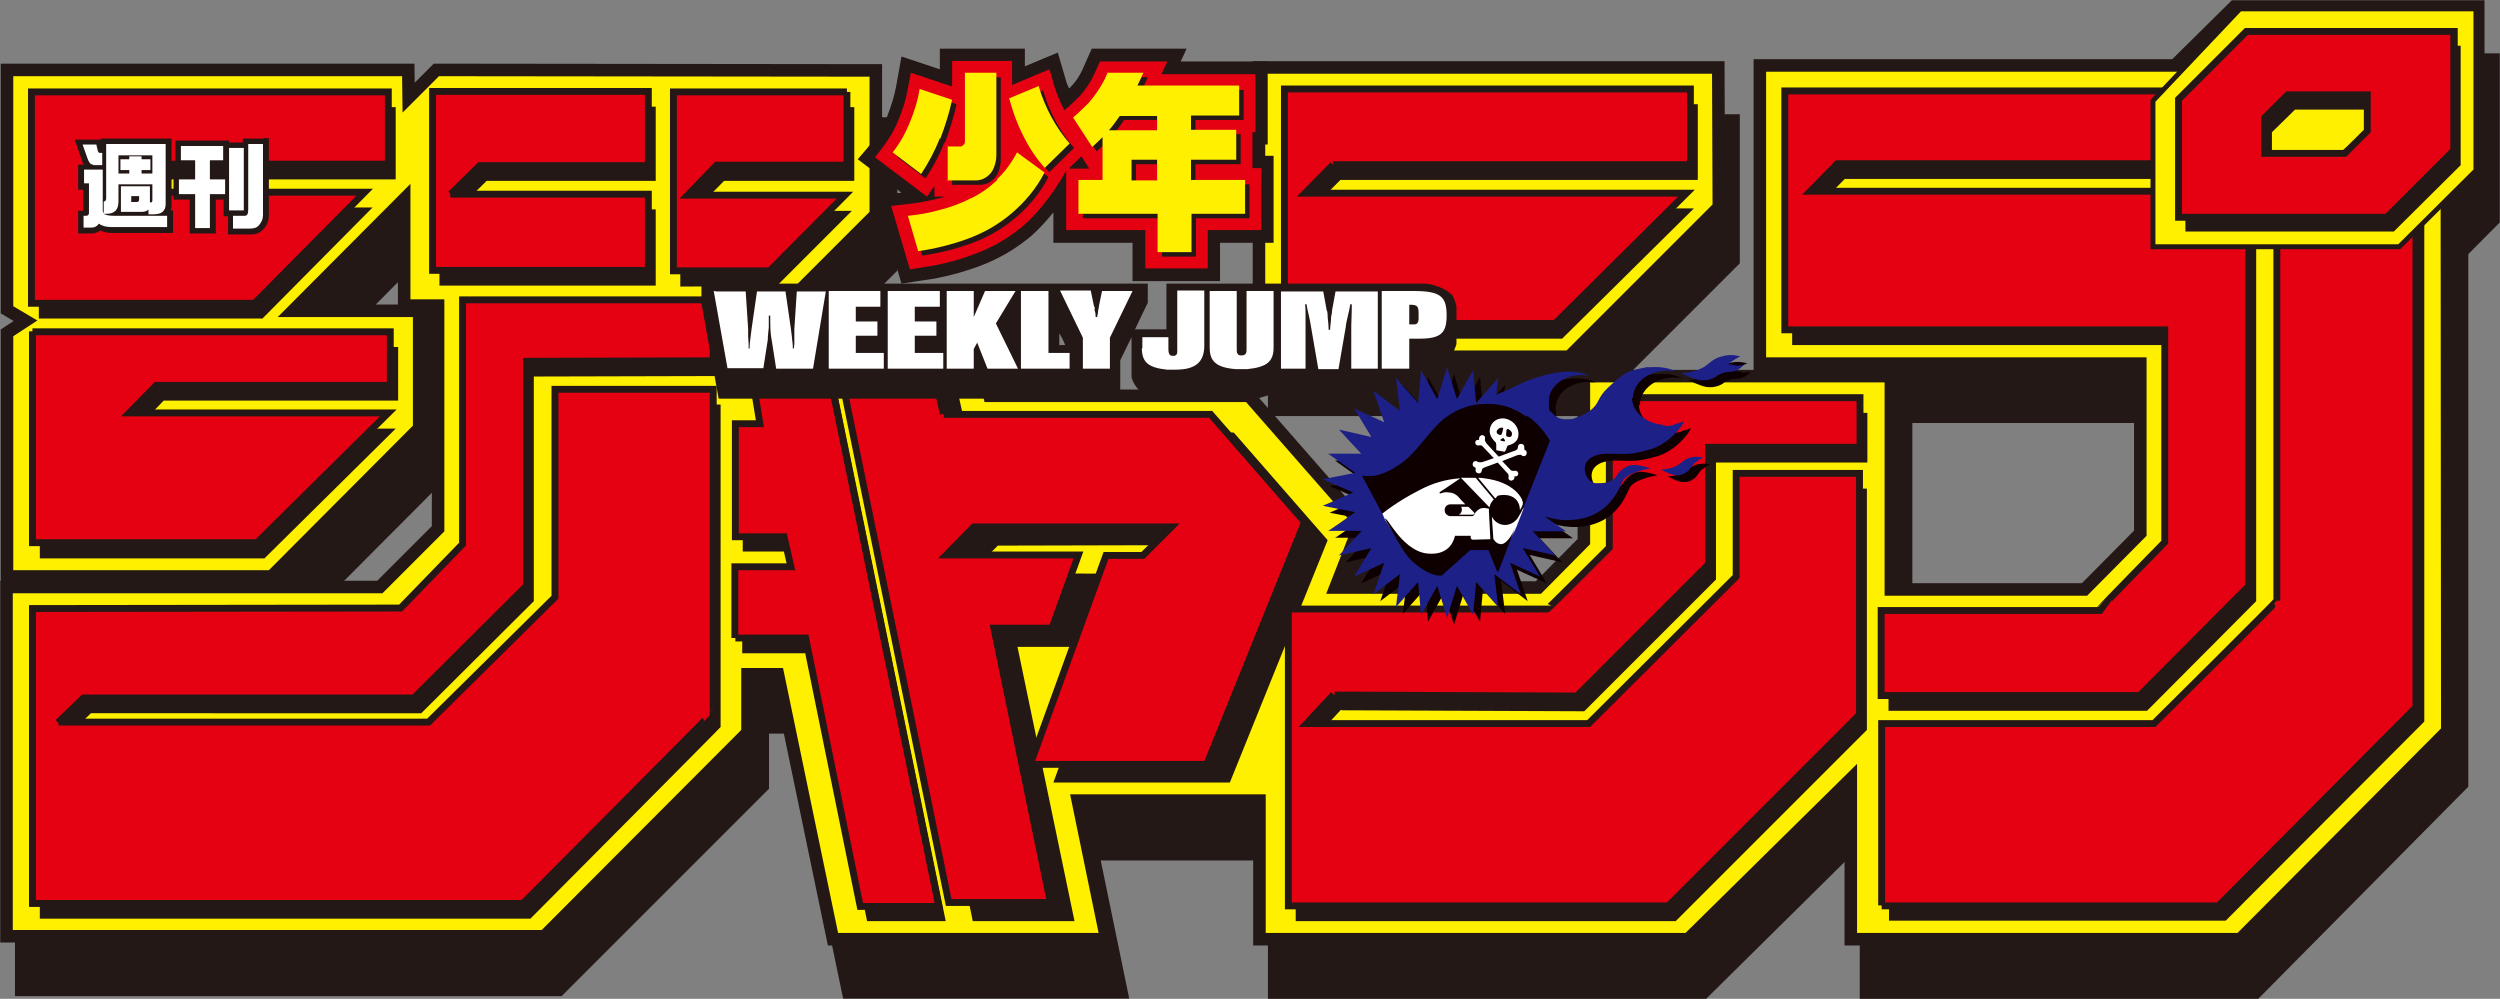 <?xml version="1.0" encoding="UTF-8"?>
<svg xmlns="http://www.w3.org/2000/svg" version="1.1" viewBox="0 0 508.6 203.2">
  <rect x="0" y="0" width="508.6" height="203.2" fill="#808080" stroke="none"/>
  <defs>
    <style>
      .cls-1, .cls-2 {
        fill: #231815;
      }

      .cls-3 {
        fill: #1d2087;
      }

      .cls-4 {
        fill: #fff;
      }

      .cls-2 {
        stroke-width: 5.1px;
      }

      .cls-2, .cls-5, .cls-6 {
        stroke: #231815;
        stroke-miterlimit: 3.9;
      }

      .cls-7 {
        fill: #0e0000;
      }

      .cls-8, .cls-6 {
        fill: #fff000;
      }

      .cls-9, .cls-5 {
        fill: #e50012;
      }

      .cls-5 {
        stroke-width: 1.4px;
      }
    </style>
  </defs>
  <!-- Generator: Adobe Illustrator 28.7.1, SVG Export Plug-In . SVG Version: 1.2.0 Build 142)  -->
  <g>
    <g id="_レイヤー_1" data-name="レイヤー_1">
      <polygon class="cls-2" points="5.8 26.4 84.9 26.4 84.9 33.8 92.4 26.4 180 26.4 180 54 151.2 82.8 200.9 82.8 203.4 92.7 256.5 92.7 278.4 117.5 272.9 131.7 316.6 131.7 326.6 121.5 326.6 88.6 386.5 88.6 386.5 132 427.6 132 439.8 119.8 439.8 83.5 362.4 83.5 362.4 25.4 499.6 25.4 499.6 159 458.3 200.7 380.9 200.7 380.9 166.2 346 200.7 260.5 200.7 260.5 172.5 220.8 172.5 226.6 200.6 173.6 200.6 162.4 146.7 153.9 146.7 153.9 159.4 113.2 200.1 5.6 200.1 5.6 131.6 80.9 131.6 93.5 119 93.5 71.8 86.5 71.7 86.5 48.2 59.5 75.4 87 75.4 87 97.5 57.8 126.8 5.8 126.8 5.8 79.3 10.6 76 5.8 73.2 5.8 26.4"/>
      <polygon class="cls-2" points="260.5 25.9 351.4 25.8 351.4 52.5 321.8 82.1 260.5 82.1 260.5 25.9"/>
      <polygon class="cls-2" points="506 13.4 506 44.2 490.5 59.8 441.4 59.8 441.4 30.1 458.2 13.4 506 13.4"/>
      <polygon class="cls-2" points="2.7 15.5 81.8 15.5 81.9 22.9 89.3 15.5 176.9 15.6 176.9 43.1 148.1 71.9 197.8 71.9 200.3 81.8 253.5 81.8 275.3 106.7 269.8 120.8 313.5 120.8 323.5 110.7 323.5 77.8 383.4 77.8 383.4 121.2 424.6 121.2 436.7 109 436.7 72.7 359.3 72.7 359.3 14.6 496.5 14.6 496.6 148.2 455.2 189.8 377.8 189.8 377.8 155.4 342.9 189.8 257.5 189.8 257.5 161.6 217.7 161.6 223.5 189.8 170.5 189.8 159.3 135.9 150.8 135.9 150.8 148.5 110.2 189.2 2.6 189.2 2.6 120.7 77.8 120.7 90.4 108.1 90.4 60.9 83.5 60.9 83.5 37.4 56.5 64.5 84 64.5 84 86.6 54.7 116 2.7 116 2.7 68.4 7.6 65.2 2.7 62.3 2.7 15.5"/>
      <polygon class="cls-2" points="257.4 15 348.3 15 348.4 41.6 318.7 71.3 257.4 71.3 257.4 15"/>
      <polygon class="cls-2" points="502.9 2.6 502.9 33.4 487.4 48.9 438.4 48.9 438.3 19.2 455.1 2.6 502.9 2.6"/>
      <polygon class="cls-8" points="2.7 15.5 81.8 15.5 81.9 22.9 89.3 15.5 176.9 15.6 176.9 43.1 148.1 71.9 197.8 71.9 200.3 81.8 253.5 81.8 275.3 106.7 269.8 120.8 313.5 120.8 323.5 110.7 323.5 77.8 383.4 77.8 383.4 121.2 424.6 121.2 436.7 109 436.7 72.7 359.3 72.7 359.3 14.6 496.5 14.6 496.6 148.2 455.2 189.8 377.8 189.8 377.8 155.4 342.9 189.8 257.5 189.8 257.5 161.6 217.7 161.6 223.5 189.8 170.5 189.8 159.3 135.9 150.8 135.9 150.8 148.5 110.2 189.2 2.6 189.2 2.6 120.7 77.8 120.7 90.4 108.1 90.4 60.9 83.5 60.9 83.5 37.4 56.5 64.5 84 64.5 84 86.6 54.7 116 2.7 116 2.7 68.4 7.6 65.2 2.7 62.3 2.7 15.5"/>
      <polygon class="cls-8" points="257.4 15 348.3 15 348.4 41.6 318.7 71.3 257.4 71.3 257.4 15"/>
      <polygon class="cls-1" points="151 132.9 151 118.3 162.4 118.3 161 112.2 151.1 112.2 151.1 89.2 156 89.2 154.3 78.9 170.1 78.9 192.4 187.4 176.4 187.4 165.3 132.9 151 132.9"/>
      <polygon class="cls-1" points="272.7 36.6 266.9 42.4 344.6 42.4 317.8 68.9 262.8 68.9 262.8 21.2 345.4 21.2 345.4 36.6 272.7 36.6"/>
      <path class="cls-1" d="M440.9,36.4h-65.6s-5.5,5.6-5.5,5.6h71.1c0,0,0-5.6,0-5.6M384.3,187.3v-37h55.4s25.1-24.9,25-25V47.1h-5.7v75.2l-22.2,22.3h-52.6v-17.3h44.2c0-.1,13.5-13.9,13.5-13.9v-43.2s-77.3,0-77.3,0V21.6h76.7s43.5,0,43.5,0c4.6,0,8.4,3.8,8.4,8.4v116.8c0,0-40.4,40.5-40.4,40.5h-68.5Z"/>
      <path class="cls-1" d="M13.4,150s75.3,0,75.3,0l25.7-25.4c0,0,0-42.3,0-42.3h32.2v65.6c.1,0-38.7,39-38.7,39H8.1v-60c0,0,74.9-.1,74.9-.1l12.6-13v-49.7s51,0,51,0v12.4c0,0-38,.1-38,.1,0,0,0,45.7,0,45.7l-22.9,22.8H18.5c0,0-5.2,5-5.2,5Z"/>
      <polygon class="cls-1" points="27.8 42.2 75.8 42.2 53.4 64.8 7.9 64.8 7.9 21.8 80.5 21.8 80.5 36.5 33.5 36.5 27.8 42.2"/>
      <path class="cls-1" d="M272.8,144.4l-5.5,5.9s57.4,0,57.4,0l30-29.9s0-21,0-21h25.1v49.1c0,0-38.9,38.9-38.9,38.9h-77.3s0-60.4,0-60.4h52.7c0,.1,12.6-12.5,12.6-12.5v-30.5s51,0,51,0v10.1h-30.8s0,23.8,0,23.8l-26.8,26.8-49.3-.2Z"/>
      <polygon class="cls-1" points="196.7 88 251 88 270.1 109.9 250.2 159.2 214.3 159.2 229.7 116.7 237.3 116.8 243.1 110.9 203 111 197.4 116.6 224.2 116.7 218.8 131.6 207 131.6 218.6 187.4 197.9 187.4 175.6 78.2 194.5 78.2 196.7 88"/>
      <polygon class="cls-1" points="173.8 21.8 173.8 36.8 147.3 36.8 141.3 42.9 173.3 42.9 158 58.2 138.4 58.3 138.4 21.8 173.8 21.8"/>
      <polygon class="cls-1" points="8.1 70.6 81 70.6 81 81.5 33.3 81.5 27.8 87.2 80.5 87.2 53.8 113.6 8.1 113.6 8.1 70.6"/>
      <polygon class="cls-1" points="93.1 42.6 133.4 42.6 133.4 58.1 89.4 58.1 89.4 21.7 133.4 21.7 133.4 36.8 99 36.8 93.1 42.6"/>
      <path class="cls-5" d="M91.6,39.5h40.3s0,15.5,0,15.5h-43.9V18.6h43.9v15.1h-34.3l-5.9,5.8M149.5,129.8v-14.5s11.4,0,11.4,0l-1.4-6.1h-9.9s0-23,0-23h5l-1.7-10.3h15.8l22.3,108.5h-16l-11.1-54.6h-14.3M271.2,33.5l-5.7,5.8h77.6s-26.7,26.5-26.7,26.5h-55.1V18.1h82.6v15.4s-72.7,0-72.7,0M439.4,33.3h-65.6s-5.5,5.6-5.5,5.6h71.1c0,0,0-5.6,0-5.6M382.8,184.2v-37h55.4s25.1-24.9,25-25V44h-5.7v75.2l-22.2,22.3h-52.6v-17.3h44.2c0-.1,13.5-13.9,13.5-13.9v-43.2s-77.3,0-77.3,0V18.5h76.7s43.1,0,43.1,0c4.6,0,8.6,3.9,8.6,8.6v116.8s-40.2,40.4-40.2,40.4h-68.5M11.9,146.9s75.3,0,75.3,0l25.7-25.4c0,0,0-42.3,0-42.3h32.2v65.6c.1,0-38.7,39-38.7,39H6.6v-60c0,0,74.9-.1,74.9-.1l12.6-13v-49.7s51,0,51,0v12.4c0,0-38,.1-38,.1v45.7s-22.9,22.8-22.9,22.8H17c0,0-5.2,5-5.2,5M26.3,39.1h47.9s-22.4,22.6-22.4,22.6H6.4V18.7h72.6v14.7h-47l-5.7,5.7M271.3,141.3l-5.5,5.9s57.4,0,57.4,0l30-29.9s0-21,0-21h25.1v49.1c0,0-38.9,38.9-38.9,38.9h-77.3s0-60.4,0-60.4h52.7c0,.1,12.6-12.5,12.6-12.5v-30.5s51,0,51,0v10.1h-30.8s0,23.8,0,23.8l-26.8,26.8-49.3-.2M192,84.3h54.3l19.1,21.9-19.9,49.3h-35.9s15.4-42.5,15.4-42.5h7.5s5.8-5.8,5.8-5.8h-40.2s-5.6,5.7-5.6,5.7h26.9s-5.4,14.9-5.4,14.9h-11.8l11.5,55.8h-20.7l-22.3-109.2h19l2.2,9.8M172.3,18.7v14.9h-26.5l-5.9,6.1h32l-15.3,15.4h-19.6s0-36.4,0-36.4h35.3M6.6,67.5h72.8v10.9H31.8l-5.5,5.6h52.7l-26.7,26.4H6.6v-43Z"/>
      <polygon class="cls-6" points="503.7 1.8 503.7 34.7 488.1 50.2 438 50.2 438 20.5 455.7 1.8 503.7 1.8"/>
      <path class="cls-1" d="M483.1,29.6v-7.3h-16.2s-4.7,4.6-4.7,4.6v7.2s16.3,0,16.3,0l4.6-4.6M500.7,33.5l-13.7,13.6h-42.4s0-24,0-24l13.8-13.8h42.2s0,24.2,0,24.2Z"/>
      <path class="cls-9" d="M481.6,26.6v-7.3h-16.2s-4.7,4.6-4.7,4.6v7.2s16.3,0,16.3,0l4.6-4.6M499.2,30.6l-13.7,13.6h-42.4s0-24,0-24l13.8-13.8h42.2s0,24.2,0,24.2Z"/>
      <g>
        <path class="cls-1" d="M481.6,18.6h-16.5s-5.1,5.1-5.1,5.1v8.2s17.3,0,17.3,0l5-5v-8.3h-.7ZM480.9,20.1v6.3c-.4.4-3.8,3.8-4.2,4.1-.5,0-14.1,0-15.3,0,0-1.1,0-5.7,0-6.2.4-.4,3.9-3.9,4.2-4.2.5,0,14,0,15.2,0Z"/>
        <path class="cls-1" d="M499.2,5.7h-42.5s-14.2,14.2-14.2,14.2v25s43.4,0,43.4,0l14.1-14V5.7h-.7ZM498.5,7.1v23.2c-.4.4-12.8,12.8-13.2,13.2-.6,0-40,0-41.4,0,0-1.3,0-22.5,0-23,.4-.4,13-13,13.4-13.4.6,0,39.9,0,41.2,0Z"/>
      </g>
      <path class="cls-1" d="M34.9,41.6v-13.4h-14.4v.2s0,0,0,0h-5.3l1.6,4.6c0,.2.2.3.3.5h-1.2v5.1h1v4.3h-1v4.6h2.8c.7,0,1.2-.3,1.7-.6.7.3,1.5.5,2.5.5h12.3v-4.6h-.5c.2-.4.2-.8.2-1.3ZM53.6,28.2h-4.2v.8h-2.8v-.4h-10.9v5.1h2.9v1.7h-3.3v5.2h3.3v6.9h5.3v-6.9h1.6v3.4h.9v3.7h4.6c1.4,0,2.2-.6,2.6-1.1.7-.7,1.1-1.7,1.1-2.8v-15.7h-1.1ZM45.4,35.4h-1.6v-1.7h1.6v1.7Z"/>
      <path class="cls-4" d="M18.9,33.6h1.9v-2.5h-.5c-.2,0-.3-.1-.4-.4l-.3-1.3h-2.8l1.1,3.1c.3.7.6,1,1.1,1ZM21,43.5h.6c1.7,0,2.5-.8,2.5-2.5v-3.5h6.9v3.3c0,.3-.2.4-.5.4v-3.3h-5.9v5.2h4.3c.6,0,1.1-.2,1.3-.5v1h1.1c1.6,0,2.4-.7,2.4-2.1v-12.2h-12.1v11c0,.5-.2.7-.5.7h0v2.4c-.1-.2-.2-.3-.2-.6v-8.3h-3.8v2.8h1v6c0,.4-.2.6-.6.6h-.5v2.4h1.6c.7,0,1.2-.3,1.5-.8.7.5,1.6.7,2.7.7h11.2v-2.3h-10.9c-1.1,0-1.8-.2-2.1-.5ZM28.3,40.6c0,.4-.2.5-.6.5h-1v-1.2h1.6v.7ZM24.1,31.6h6.9v3.7h-2.2v-.7h1.8v-2.2h-1.8v-.6h-2.5v.6h-1.8v2.2h1.8v.7h-2.2v-3.7ZM50.5,29.3v13.3c0,.9-.2,1.3-.7,1.3h-2.4v2.6h3.5c.8,0,1.4-.2,1.8-.7.5-.6.8-1.2.8-2v-14.5h-3ZM49.6,30.1h-3v12.7h3v-12.7ZM42.7,32.6h2.7v-2.9h-8.6v2.9h2.9v3.9h-3.3v3h3.3v6.9h3v-6.9h3.1v-3h-3.1v-3.9Z"/>
      <path class="cls-1" d="M257.3,31.7v-2.3h.6V12.5h-17.7c.5-1,1.2-2.6,1.2-2.6h-19.3s-1.9,4.3-1.9,4.3c-.6,1.3-1.4,2.5-2.4,3.5,0,0-.2.2-.3.3-.2-.5-.5-1-.6-1.5l-1.7-5.8s-6.3,2.6-6.7,2.8v-3.6h-17.3v4.2c-2.4-.8-7.8-2.6-7.8-2.6l-1.1,6.1c-.4,2.1-.9,3.7-2,6.6-1.2,2.9-4,6.1-4,6.1l-1.8,2.1s5.8,4.4,8.9,6.8c-1,.1-5.3.6-5.3.6l5.3,17.9,4.6-.7c3.8-.5,7.5-1.5,11.1-2.8,4.1-1.5,7.6-3.6,10.7-6.2,1.7-1.5,3.2-3.2,4.5-4.8v6.2h16.1v7.8h17.8v-7.8h10.9v-17.7h-1.8Z"/>
      <path class="cls-9" d="M254.8,34.3v-7.4h.6v-11.8h-19.1c.4-1,1-2.2,1.2-2.6h-13.7l-1.3,2.8c-.7,1.5-1.7,3-2.8,4.2-.8.8-2.1,2.1-2.9,2.7l-.3.2c-.8-1.6-1.6-3.4-2.1-5.2l-.9-3.1-2.9,1.2-4.7,2v-4.9h-12.2v5.2l-8.4-2.8-.6,3.2c-.4,2.2-.9,4-2.2,7.1-1.4,3.3-4.5,6.9-4.5,6.9l10.6,8,1.5-2.2v2.2h2.1c-.5.2-.9.3-1.4.4-2,.5-4,.9-6.1,1.1l-3.4.4,3.8,12.9,2.5-.4c3.6-.5,7.2-1.4,10.6-2.7,3.6-1.3,6.9-3.2,9.9-5.7,5.4-4.7,8.8-11.3,8.8-11.3v12.1h16.1v7.8h12.7v-7.8h10.9v-12.6h-1.8ZM217.4,34.3l2.6-2.5c.8,1.3,1.5,2.3,1.6,2.5h-4.2Z"/>
      <g>
        <g>
          <path class="cls-1" d="M193.5,37.6h5.9c.8,0,1.5-.2,2.2-.7.7-.5,1.2-1.1,1.5-1.9.3-.8.5-1.6.5-2.5V15.7h-6.4v13.4c0,.2,0,.5,0,.7,0,.2-.1.4-.3.6-.2.2-.4.3-.6.3-.2,0-.4,0-.6,0h-2v6.8Z"/>
          <path class="cls-1" d="M213.4,35.1l5.1-5c-2.9-3.4-5-7.3-6.3-11.7l-6,2.5c.7,2.6,1.6,5.1,2.8,7.5,1.2,2.4,2.6,4.6,4.4,6.6Z"/>
          <path class="cls-1" d="M192.2,29.1c1-2.6,1.8-5.2,2.4-7.9l-6.6-2.2c-.4,2.4-1.1,4.6-2,6.8-.9,2.2-2,4.2-3.5,6.1l5.8,4.4c1.5-2.3,2.8-4.7,3.8-7.3Z"/>
          <path class="cls-1" d="M203.7,37.5c-1.7,1.6-3.5,2.9-5.5,3.8-2,1-4.1,1.8-6.2,2.3-2.1.6-4.3,1-6.5,1.2l2.1,7.2c3.4-.5,6.7-1.3,10-2.5,3.3-1.2,6.3-2.9,9-5.2,2.7-2.3,5-5,6.7-8.3l-5.6-4.1c-1.1,2.1-2.4,3.9-4.1,5.5Z"/>
        </g>
        <path class="cls-1" d="M243.2,37.6v-4.2h9.2v-6.1h-9.2v-2.9h9.8v-6.1h-20.7c.2-.4.8-1.6,1.2-2.6h-7.3c-.2.4-.3.8-.5,1.2-.9,1.8-2,3.4-3.3,4.9-.9.9-2.2,2.2-3.2,3l3.9,6c.7-.6,1.4-1.3,2.1-2v8.7h-4.9v6.9h16.1v7.8h6.9v-7.8h10.9v-6.9h-10.9ZM236.3,37.6h-5.2v-4.2h5.2v4.2ZM236.3,27.3h-9.8c.8-.9,1.5-1.9,2.2-2.9h7.6v2.9Z"/>
      </g>
      <g>
        <g>
          <path class="cls-8" d="M192.6,36.7h5.9c.8,0,1.5-.2,2.2-.7.7-.5,1.2-1.1,1.5-1.9.3-.8.5-1.6.5-2.5V14.8h-6.4v13.4c0,.2,0,.5,0,.7,0,.2-.1.4-.3.6-.2.2-.4.3-.6.3-.2,0-.4,0-.6,0h-2v6.8Z"/>
          <path class="cls-8" d="M212.5,34.2l5.1-5c-2.9-3.4-5-7.3-6.3-11.7l-6,2.5c.7,2.6,1.6,5.1,2.8,7.5,1.2,2.4,2.6,4.6,4.4,6.6Z"/>
          <path class="cls-8" d="M191.3,28.2c1-2.6,1.8-5.2,2.4-7.9l-6.6-2.2c-.4,2.4-1.1,4.6-2,6.8-.9,2.2-2,4.2-3.5,6.1l5.8,4.4c1.5-2.3,2.8-4.7,3.8-7.3Z"/>
          <path class="cls-8" d="M202.9,36.6c-1.7,1.6-3.5,2.9-5.5,3.8-2,1-4.1,1.8-6.2,2.3-2.1.6-4.3,1-6.5,1.2l2.1,7.2c3.4-.5,6.7-1.3,10-2.5,3.3-1.2,6.3-2.9,9-5.2,2.7-2.3,5-5,6.7-8.3l-5.6-4.1c-1.1,2.1-2.4,3.9-4.1,5.5Z"/>
        </g>
        <path class="cls-8" d="M242.3,36.7v-4.2h9.2v-6.1h-9.2v-2.9h9.8v-6.1h-20.7c.2-.4.8-1.6,1.2-2.6h-7.3c-.2.4-.3.8-.5,1.2-.9,1.8-2,3.4-3.3,4.9-.9.9-2.2,2.2-3.2,3l3.9,6c.7-.6,1.4-1.3,2.1-2v8.7h-4.9v6.9h16.1v7.8h6.9v-7.8h10.9v-6.9h-10.9ZM235.4,36.7h-5.2v-4.2h5.2v4.2ZM235.4,26.5h-9.8c.8-.9,1.5-1.9,2.2-2.9h7.6v2.9Z"/>
      </g>
      <path class="cls-1" d="M295.3,60c-.8-1.2-4-2.3-5.4-2.3h-52.6v9.3h-6.4l2.6-5.4s0-3.9,0-3.9h-90.8v4l3.5,19.4h81.7v-7.8l2.3-4.7v7.9c0,1.2,1.8,3.9,3.6,4.1.5,0,1,.4,1.5.5,1.2.2,3.3.3,3.6.3,2.1,0,4.8,0,6.6-2.1.8,1.2,4.1,2,5.3,2h3.6c1,0,2.9-.7,3.7-.9v.7h30.7v-6.2h1.9c1.3,0,4.6-1.4,4.9-2.9,0-.3.7-1.8.7-2v-7.4c0-.8-.6-2.1-.9-2.7ZM215.5,70.2v-2.4c.5.8.9,1.6,1.2,2.4h-1.2Z"/>
      <g>
        <path class="cls-4" d="M145.2,59.2l2.8,15.7h7.3l.9-5.8c0-.4,0-.8.2-2.5,0-.8,0-1.6,0-2.4h.3c0,.4,0,.7,0,1.1,0,2.4.2,3.4.3,3.9l.9,5.8h7.5l2.6-15.7h-5.9l-.5,7.6v.4s0,1.2,0,1.2v1.4c0,0-.1,1-.1,1h-.2c0-1.1-.2-1.9-.2-2.4l-.2-1.6-1.1-7.6h-5.8l-1.1,7.6-.2,1.6c-.1.8-.2,1.6-.2,2.4h-.2v-1s-.1-1.4-.1-1.4v-1.2c0,0,0-.4,0-.4l-.5-7.6h-5.9Z"/>
        <polygon class="cls-4" points="168.6 75 179.8 75 179.8 71.8 174.1 71.8 174.1 68.3 178.5 68.3 178.5 65.4 174.1 65.4 174.1 62.4 179.1 62.4 179.1 59.2 168.6 59.2 168.6 75"/>
        <polygon class="cls-4" points="180.6 75 191.9 75 191.9 71.8 186.1 71.8 186.1 68.3 190.5 68.3 190.5 65.4 186.1 65.4 186.1 62.4 191.2 62.4 191.2 59.2 180.6 59.2 180.6 75"/>
        <polygon class="cls-4" points="192.6 75 198.1 75 198.1 71 198.8 69.7 200.9 75 207.1 75 202.6 65.8 206.6 59.2 200.4 59.2 198.1 64.5 198.1 59.2 192.6 59.2 192.6 75"/>
        <polygon class="cls-4" points="207.7 75 217.6 75 217.6 71.8 213.3 71.8 213.3 59.2 207.7 59.2 207.7 75"/>
        <path class="cls-4" d="M215.7,59.2l4.6,9.5v6.3h5.5v-6.3l4.6-9.5h-6.2l-.6,2.9c0,.3-.1.6-.2,1.1,0,.4-.1.8-.2,1.3h-.3c0-.4,0-.8-.2-1.3v-.7c-.1,0-.2-.5-.2-.5l-.6-2.9h-6.2Z"/>
        <path class="cls-4" d="M232.3,70.8c0,2.8,1.2,4,5.1,4.4.7,0,1.3,0,1.8,0,4.2,0,5.8-1.7,5.8-4.9v-11.2h-5.5v12.3s0,.2,0,.2c0,.5-.3.8-.8.8-.7,0-1-.3-1-1.4v-2.4h-5.3v2.3Z"/>
        <path class="cls-4" d="M246.1,70.7c0,2.8,1.3,4.1,5.4,4.4.4,0,.7,0,1.1,0s.7,0,1.1,0c4.1-.4,5.4-1.6,5.4-4.4v-11.5h-5.5v11.4c0,1,0,1.1-.2,1.4-.2.2-.4.3-.8.3s-.6,0-.8-.3c-.2-.3-.2-.3-.2-1.4v-11.4h-5.5v11.5Z"/>
        <path class="cls-4" d="M260.2,75h5.4v-8.7c0-.5,0-1.1,0-2.2,0-.7,0-1.5-.1-2.2h.3l.2,1.1.3,1.3c.2.9.3,1.5.4,2.1l1.5,8.7h4.1l1.5-8.7c0-.5.2-1.1.4-2.1l.3-1.3.2-1.1h.3c0,.3,0,.7,0,1,0,1.3-.1,2.4-.1,3.4v8.7h5.4v-15.7h-8.6l-.7,3.8c0,.2,0,.5-.2,1.4,0,.9-.2,1.8-.2,2.6h-.3c0-.8-.1-1.7-.2-2.6,0-1-.1-1.2-.2-1.4l-.7-3.8h-8.6v15.7Z"/>
        <path class="cls-4" d="M281.1,75h5.6v-6.1h2c4.4,0,5.6-1.1,5.6-4.7,0-3.9-1.2-5-6.8-5h-6.4v15.7M286.9,66h-.2v-4h.2c1.4,0,1.7.3,1.7,1.7s0,.7,0,1.1c0,.8-.3,1.2-.9,1.2h-.7Z"/>
      </g>
      <g>
        <path class="cls-7" d="M352.8,75.5c.1,0,.2,0,.3,0,.7,0,1.1.3,1.7.3.6,0,1.3-.2,1.3-.2,0,0-.4.7-1.5,1.2-1,.4-1.4.1-2.4.4-.6.2-1.1.4-1.4.6-.1,0-.2.2-.4.3-1,.6-2.2.8-3.4.6-1.4-.3-3.6-1.4-3.6-1.4,0,0,2.1,0,4-.9,1.8-.8,2-1.9,4.3-2.5,2-.6,3.6,0,3.8,0-.2,0-1.4.7-2.3,1.4-.2.1-.3.3-.5.5M333.4,82.2c0,2.9,2.6,5.2,6.1,5.6,1,.5,2,.2,3-.2.5-.1,1-.3,1.5-.5-.3,1-3.1,4.6-6.8,5.7-4.5,1.3-5,.9-8.6.9s-4.7,1.6-4.8,2.8c-.1,1.2.7,3.2,2.3,3.2s3.2,0,4.1-1.4c.9-1.5,2.5-2.5,3.9-2.3,1.5.1,3.1.7,3.1.7,0,0-5,.7-5.8,2.8-.9,2.1-3.2,7.3-10.4,7.7-1.9.1-3.6-.2-5.3-.7l4.3,3h-6.8c0-.1,4.6,4.9,4.6,4.9l-6.6-1.5,3.5,5.8-6.1-2.8,2.2,6.4-5.4-4.1.8,6.7-4.5-5.1-.6,6.7-3.3-5.9-2,6.5-2-6.5-3.3,5.9-.6-6.7-4.5,5.1.8-6.7-5.4,4.1,2.2-6.4-6.1,2.8,3.5-5.8-6.6,1.5,4.6-5h-6.8c0,.1,5.5-3.8,5.5-3.8l-6.6-1.3,6.2-2.7-6.2-2.7,6.6-1.3-5.5-3.9h6.8c0,.1-4.6-4.9-4.6-4.9l6.6,1.5-3.5-5.8,6.1,2.8-2.2-6.4,5.4,4.1-.8-6.7,4.5,5.1.6-6.7,3.3,5.9,2-6.5,2,6.5,3.3-5.9.6,6.7,4.5-5.1-.4,3.4c1.3-.6,2.5-1,3.7-1.6,3-1.7,10.9-4.5,15.1-2.3-.5,0-1-.1-1.5-.1-3.7,0-6.6,2.4-6.6,5.3s.3,1.7.7,2.4c.6.8,1.6,1.3,2.6,1.3s1.7,0,2.1-.3c1.1-.3,2.3-.9,3.3-1.7,1.7-1.5,1.1-2.3,3.3-4.4,2.2-2.1,3.2-2.8,4.3-3.3,1.2-.4,2.5-.7,3.6-.9.2,0,.5,0,.8,0,1.8-.1,3.6.1,5,.8-.5,0-1.1-.1-1.6-.1-3.9,0-7,2.5-7,5.7M339.4,96.9s1.5,0,2.8-.6c1.3-.6,1.5-1.3,3-1.8,1.5-.4,2.6,0,2.7,0-.1,0-1,.5-1.6,1-.7.5-.9,1.3-1.7,1.9-.8.6-1.7.8-2.7.6-1-.2-2.5-1-2.5-1"/>
        <path class="cls-3" d="M351.4,74.1c.1,0,.2,0,.3,0,.7,0,1.1.3,1.7.3.6,0,1.3-.2,1.3-.2,0,0-.4.7-1.5,1.2-1,.4-1.4.1-2.4.4-.6.2-1.1.4-1.4.6-.1,0-.2.2-.4.3-1,.6-2.2.8-3.4.6-1.4-.3-3.6-1.4-3.6-1.4,0,0,2.1,0,4-.9,1.8-.8,2-1.9,4.3-2.5,2-.6,3.6,0,3.8,0-.2,0-1.4.7-2.3,1.4-.2.1-.3.3-.5.5M332,80.8c0,2.9,2.6,5.2,6.1,5.6,1,.5,2,.2,3-.2.5-.1,1-.3,1.5-.5-.3,1-3.1,4.6-6.8,5.7-4.5,1.3-5,.9-8.6.9s-4.7,1.6-4.8,2.8c-.1,1.2.7,3.2,2.3,3.2s3.2,0,4.1-1.4c.9-1.5,2.5-2.5,3.9-2.3,1.5.1,3.1.7,3.1.7,0,0-5,.7-5.8,2.8-.9,2.1-3.2,7.3-10.4,7.7-1.9.1-3.6-.2-5.3-.7l4.3,3h-6.8c0-.1,4.6,4.9,4.6,4.9l-6.6-1.5,3.5,5.8-6.1-2.8,2.2,6.4-5.4-4.1.8,6.7-4.5-5.1-.6,6.7-3.3-5.9-2,6.5-2-6.5-3.3,5.9-.6-6.7-4.5,5.1.8-6.7-5.4,4.1,2.2-6.4-6.1,2.8,3.5-5.8-6.6,1.5,4.6-5h-6.8c0,.1,5.5-3.8,5.5-3.8l-6.6-1.3,6.2-2.7-6.2-2.7,6.6-1.3-5.5-3.9h6.8c0,.1-4.6-4.9-4.6-4.9l6.6,1.5-3.5-5.8,6.1,2.8-2.2-6.4,5.4,4.1-.8-6.7,4.5,5.1.6-6.7,3.3,5.9,2-6.5,2,6.5,3.3-5.9.6,6.7,4.5-5.1-.4,3.4c1.3-.6,2.5-1,3.7-1.6,3-1.7,10.9-4.5,15.1-2.3-.5,0-1-.1-1.5-.1-3.7,0-6.6,2.4-6.6,5.3s.3,1.7.7,2.4c.6.8,1.6,1.3,2.6,1.3s1.7,0,2.1-.3c1.1-.3,2.3-.9,3.3-1.7,1.7-1.5,1.1-2.3,3.3-4.4,2.2-2.1,3.2-2.8,4.3-3.3,1.2-.4,2.5-.7,3.6-.9.2,0,.5,0,.8,0,1.8-.1,3.6.1,5,.8-.5,0-1.1-.1-1.6-.1-3.9,0-7,2.5-7,5.7M338,95.5s1.5,0,2.8-.6c1.3-.6,1.5-1.3,3-1.8,1.5-.4,2.6,0,2.7,0-.1,0-1,.5-1.6,1-.7.5-.9,1.3-1.7,1.9-.8.6-1.7.8-2.7.6-1-.2-2.5-1-2.5-1"/>
        <path class="cls-4" d="M309.7,103.1c.1-.2.2-.4.2-.6,0-.4-.1-1.1-.8-1.9-.8-1.1-2.8-2.9-7.3-3.5-.3,0-.6,0-.9,0h-.6c0,0-3.6-.5-4.3-.4,0,0-4.6,1.4-7.5,2.9-4.5,2.3-7.3,4.8-7.3,4.8l.6,1.4s1,1.5,1,1.5c0,0,.9,1.3,2.1,2.7,1.1,1.4,3.1,3,5.9,3.3,2.8.3,4-1,4.8-1.8.7-.8,1-1.7,1-1.7h2.3s.4.2.4.5.5.7.8.7,2.8-.5,3.7-.5v-.5c.1.2.4,1.1,1.2,1.5,1.1.6,3.2-3.6,3.2-3.6,0,0,.3-.7.3-.7l1.4-3.6c0,0,0-.4,0-.3"/>
        <path class="cls-7" d="M309.8,102.5c0,.3-.3.8-.6,1.3,0-.1,0,0,0-.1,0-1.8-1.3-3-3.1-3s-1.4.3-1.9.7l-3.5-4.2c.4,0,.8,0,1.2.1,6.1.7,8.1,4.2,7.9,5.2M303.1,103.3l-5.9-6.1c1,0,2,0,3,0l3.7,4.4c-.5.5-.8,1.1-.9,1.7M299.7,104.7h-2.9c.4-.2.6-.6.6-1s0-.4-.2-.6h1.5c.6.5,1.1,1.1,1.3,1.3,0,.1-.2.3-.3.3M310.6,84.8c-3.2-2.2-5.6-2.8-9.2-2.6-3.6.2-7.2,2.1-9.5,4.8-2.4,2.6-4.1,5.1-6,6.6-1.8,1.5-4.3,2.8-5.9,3.1-1.3.3-2.9.1-2.9.1l4.1,7.7s2.9-2.4,7.4-4.7c2.8-1.5,5.5-2.3,8.5-2.5-.6.4-4.1,2.8-4.2,2.8-.1,0,0,.3.1.3.2,0,.7-.4,1.9-.2,1.2.1,1.8.9,1.9,1,0,0,.6.7,1.3,1.4h-3c-.7,0-1.2.5-1.2,1.2s.6,1.2,1.2,1.2h.9s0,0,0,0h3.5c.2,0,.4-.2.5-.4,0-.1.3-.7,1.1-1.1.6-.3,1.4-.1,1.8,0v.4s0,0,0,0c0,0,0,0,0,0l.3,5.8c-.8,0-3.2.1-3.5.1s-.5-.2-.5-.4v-.4h-3.2c0,.1-.3,1.3-1,2.1-.7.8-2,1.8-4.7,1.5-2.8-.3-5.1-2.8-6.2-4.2-1.1-1.4-1.6-2.2-1.6-2.2,0,0-.6-.8-.7-.7,0,0,0,.1,0,.1.5,1.1,1.2,2,1.5,2.6,1.3,2.4,2.7,4.8,3.9,5.9,1.2,1.1,3.5,2.9,5.6,3h.5s5.8-5.2,5.8-5.2h3.7l1.8,4.4s0,0,.1,0,.1,0,.1,0c0,0,1.9-4.8,2.5-6.5l1-2.6s0,0,0,0c0,0,0,0,0,0-.7,1.8-1.9,3.5-2.9,3.5s-1.5-.9-1.6-1.1l-.3-4.5c.5,1,1.5,1.7,2.7,1.7s2.3-.8,2.8-1.8c.7-1.1,1.2-2.4,1.3-2.7h0s5-12.6,5-12.6c0,0-1.4-2.9-4.6-5.1"/>
        <path class="cls-4" d="M304.7,87.4c.2-.3.6-.4.8-.4.2,0,.4,0,.3.2,0,.2-.2.9-.3,1.1,0,.2-.4.3-.8,0-.3-.2-.3-.7,0-.9M306.2,89.7c0,.2-1,0-1-.2,0,0,.5-.4.6-.4.1,0,.4.5.4.6M306.6,87.4c0-.2.2-.2.4,0,.2.1.5.4.6.7,0,.3,0,.8-.5.8-.4,0-.7-.1-.7-.4,0-.3.1-1,.1-1.1M304.3,90.1c.1.1.1.4.1.5,0,.2,0,.3,0,.4,0,.1,0,.6,0,.6l1.7.3s.2-.3.3-.4c0-.2.1-.4.2-.6,0-.2.2-.3.3-.3,1.1-.3,1.9-.9,2-2,.2-1.5-.9-3-2.5-3.4-1.6-.4-3.1.6-3.3,2.1-.2,1,.4,2,1.2,2.7"/>
        <path class="cls-4" d="M310.2,91.4s-.1,0-.1-.1c0,0,0-.2,0-.2,0,0,0-.2,0-.2,0-.4-.3-.6-.7-.6-.4,0-.6.3-.6.7,0,.3-.2.5-.4.6l-3.5,1.3-2.5-2.7c-.2-.3-.4-.7-.3-.8,0-.2,0-.3,0-.5-.1-.3-.5-.5-.8-.3-.3.1-.4.4-.4.7,0,0,0,.1,0,.2,0,0-.2,0-.2,0,0,0-.2,0-.2,0-.3.1-.5.5-.3.8.1.3.5.4.8.3.3,0,.5,0,.7.3l2.2,2.3-2.3.8c-.4.1-.8,0-.9,0-.1-.1-.3-.2-.5-.2-.4,0-.6.3-.6.7,0,.3.2.5.5.6,0,0,.1,0,.1.1,0,0,0,.2,0,.2,0,0,0,.2,0,.3,0,.4.3.6.7.6.4,0,.5-.3.6-.7,0-.3.3-.4.5-.5l2.7-1,1.9,2.1c.2.1.4.6.3.7,0,.2,0,.3,0,.5.1.3.5.5.8.3.3-.1.4-.4.4-.6,0,0,0-.1,0-.2,0,0,.2,0,.2,0,0,0,.2,0,.2,0,.3-.1.5-.5.3-.8-.1-.3-.5-.4-.8-.3-.2,0-.5,0-.7-.2l-1.7-1.8,3.1-1.2c.2,0,.7-.2.8,0,.1.1.3.2.5.2.4,0,.6-.3.6-.7,0-.3-.2-.5-.5-.6"/>
      </g>
    </g>
  </g>
</svg>